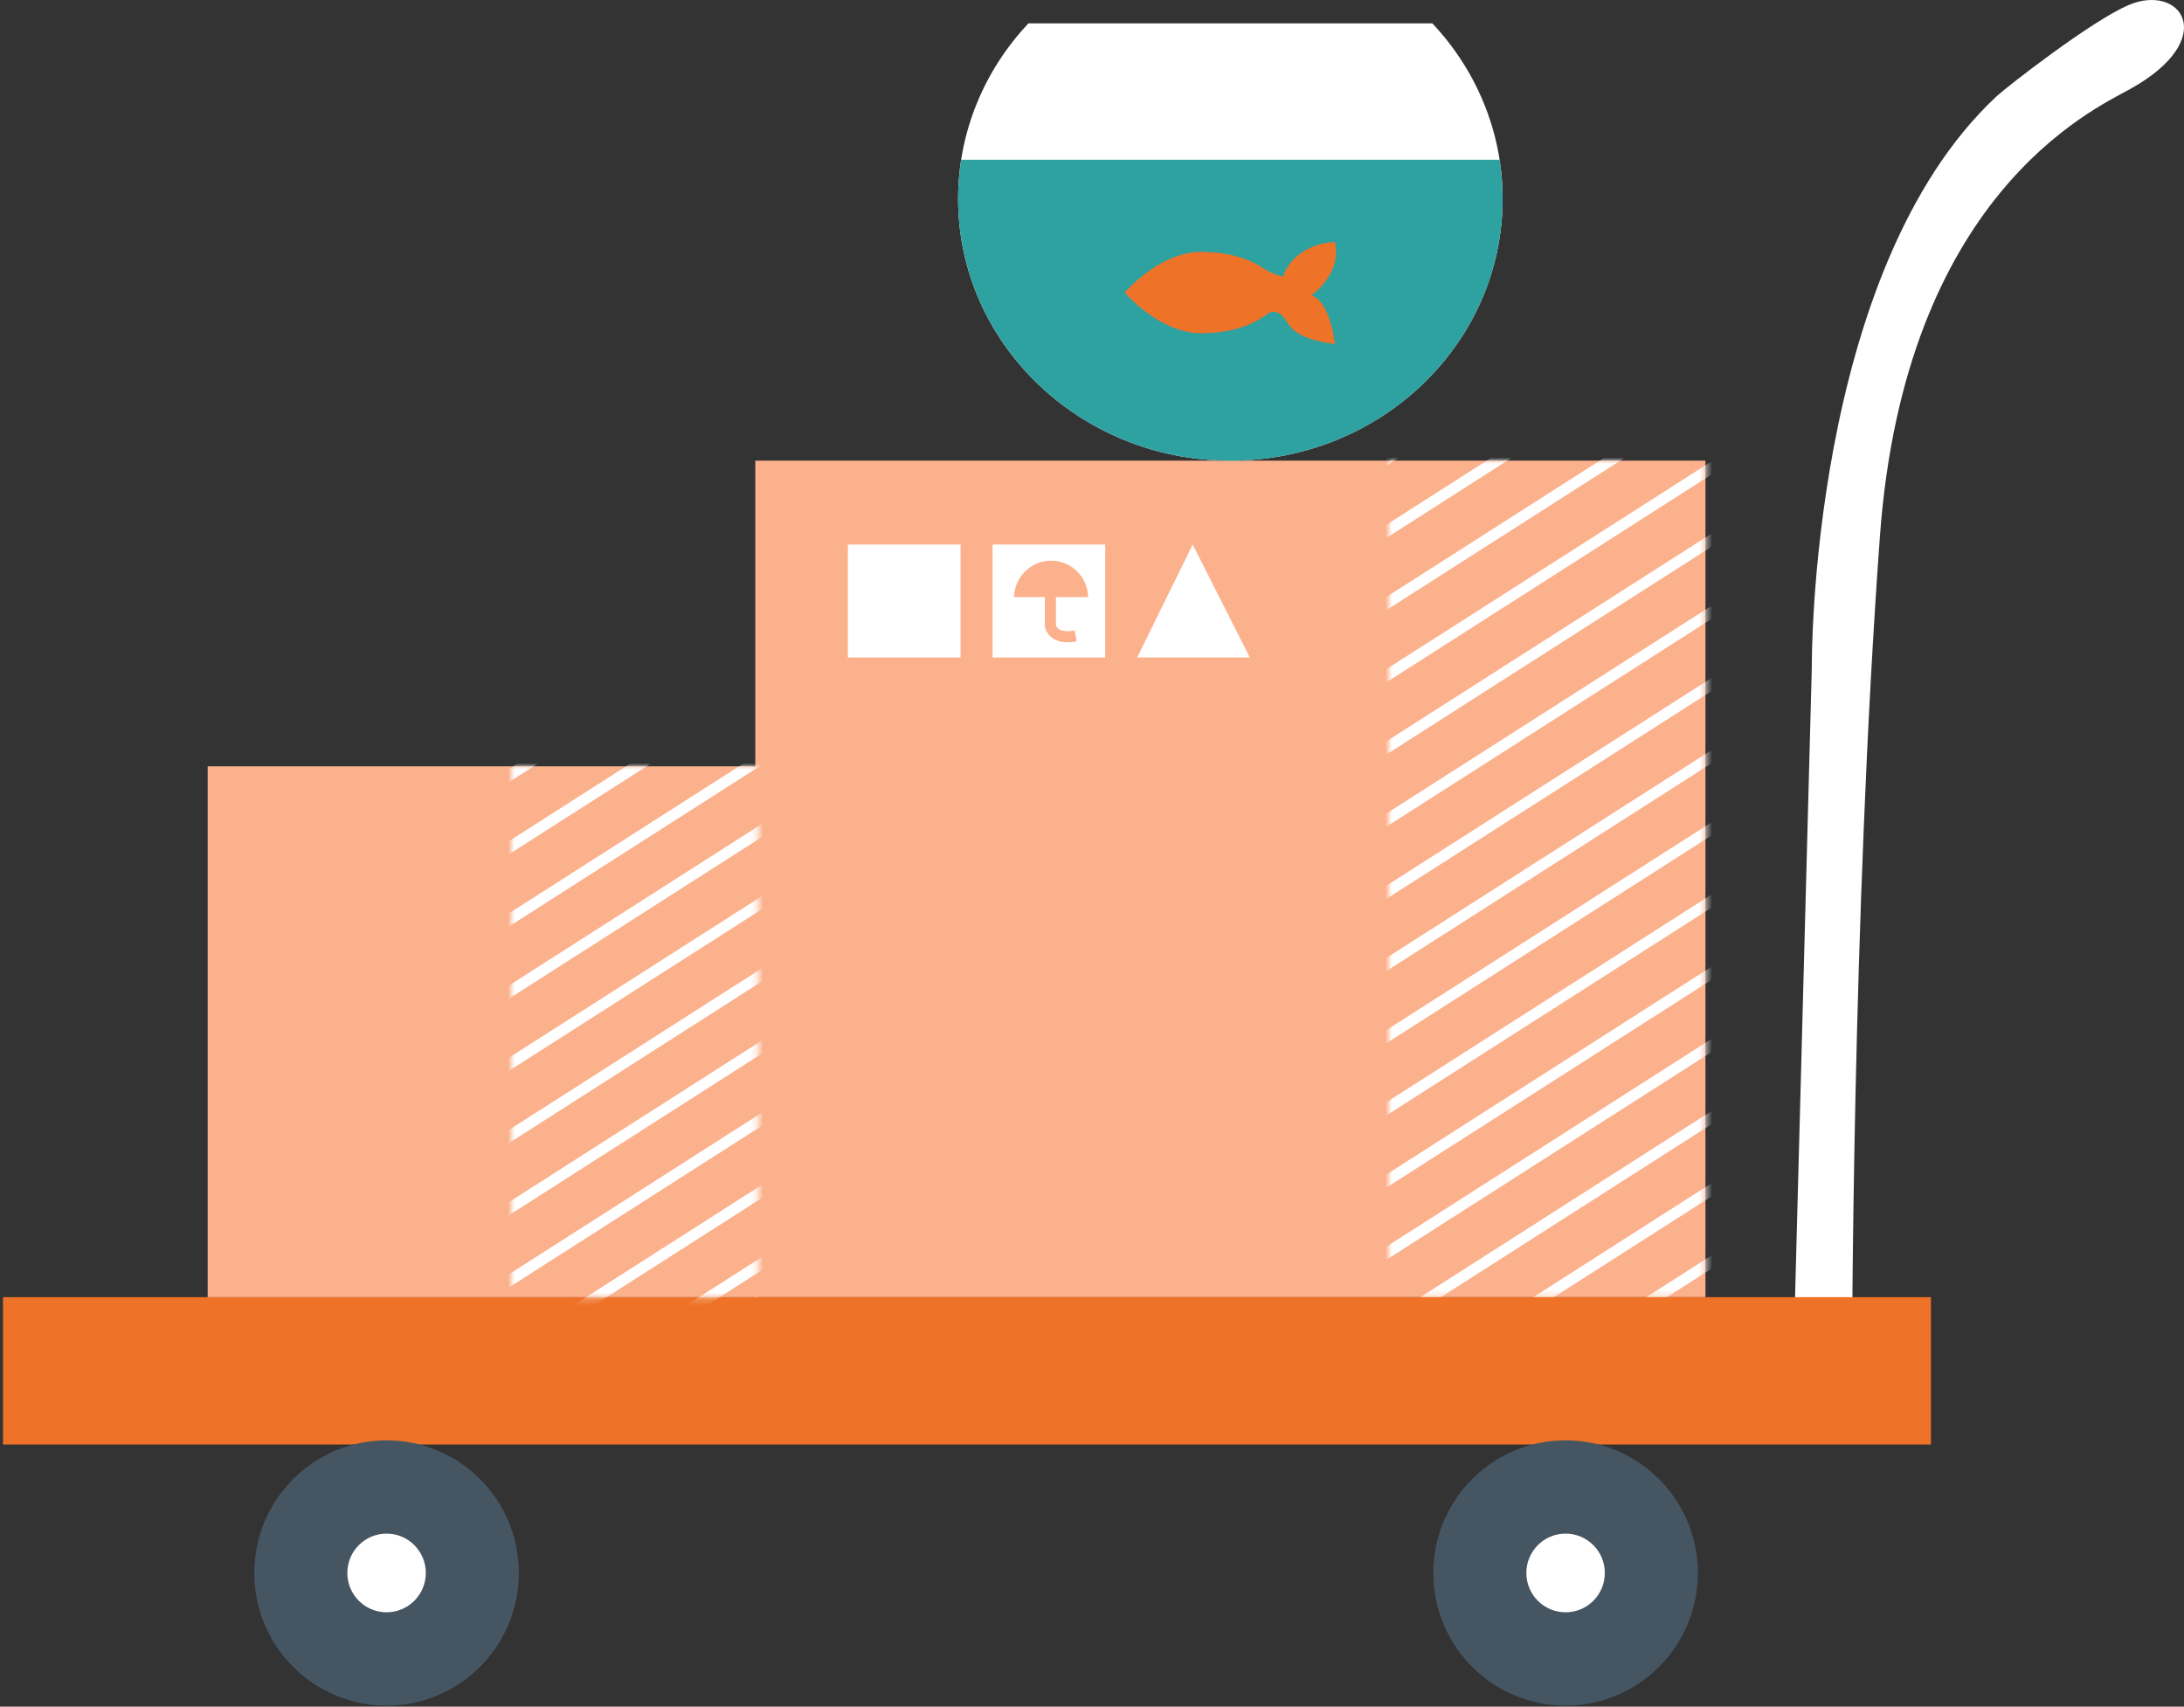 <?xml version="1.0" encoding="UTF-8"?>
<svg width="334px" height="261px" viewBox="0 0 334 261" version="1.1" xmlns="http://www.w3.org/2000/svg" xmlns:xlink="http://www.w3.org/1999/xlink">
    <rect x="0" y="0" width="334" height="261" fill="#333333" stroke="none"/>
    <title>Group 163 Copy 2</title>
    <defs>
        <polygon id="path-1" points="0 0 48.449 0 48.449 61.419 0 61.419"></polygon>
        <polygon id="path-3" points="0 0 48.449 0 48.449 68.428 0 68.428"></polygon>
        <polygon id="path-5" points="0 0 48.449 0 48.449 75.438 0 75.438"></polygon>
        <polygon id="path-7" points="0 0 48.449 0 48.449 82.447 0 82.447"></polygon>
        <polygon id="path-9" points="0 0 48.449 0 48.449 89.457 0 89.457"></polygon>
        <polygon id="path-11" points="0 0 48.449 0 48.449 96.466 0 96.466"></polygon>
        <polygon id="path-13" points="0 0 48.449 0 48.449 103.475 0 103.475"></polygon>
        <polygon id="path-15" points="0 0 48.449 0 48.449 110.485 0 110.485"></polygon>
        <polygon id="path-17" points="0 0 48.449 0 48.449 117.494 0 117.494"></polygon>
        <polygon id="path-19" points="0 0 48.449 0 48.449 124.503 0 124.503"></polygon>
        <polygon id="path-21" points="0 0 48.449 0 48.449 127.926 0 127.926"></polygon>
        <polygon id="path-23" points="0 0 48.449 0 48.449 127.926 0 127.926"></polygon>
        <polygon id="path-25" points="0 0 48.449 0 48.449 127.926 0 127.926"></polygon>
        <polygon id="path-27" points="0 0 48.449 0 48.449 127.926 0 127.926"></polygon>
        <polygon id="path-29" points="0 0 48.449 0 48.449 121.748 0 121.748"></polygon>
        <polygon id="path-31" points="0 0 48.449 0 48.449 114.738 0 114.738"></polygon>
        <polygon id="path-33" points="0 0 48.449 0 48.449 107.729 0 107.729"></polygon>
        <polygon id="path-35" points="0 0 48.449 0 48.449 100.72 0 100.72"></polygon>
        <polygon id="path-37" points="0 0 48.449 0 48.449 93.71 0 93.71"></polygon>
        <polygon id="path-39" points="0 0 48.449 0 48.449 86.701 0 86.701"></polygon>
        <polygon id="path-41" points="0 0 48.449 0 48.449 79.692 0 79.692"></polygon>
        <polygon id="path-43" points="0 0 48.449 0 48.449 72.682 0 72.682"></polygon>
        <polygon id="path-45" points="0 0 48.449 0 48.449 65.673 0 65.673"></polygon>
        <polygon id="path-47" points="0 0 37.77 0 37.77 14.675 0 14.675"></polygon>
        <polygon id="path-49" points="0 0 37.77 0 37.77 21.684 0 21.684"></polygon>
        <polygon id="path-51" points="0 0 37.77 0 37.77 28.694 0 28.694"></polygon>
        <polygon id="path-53" points="0 0 37.77 0 37.77 35.703 0 35.703"></polygon>
        <polygon id="path-55" points="0 0 37.77 0 37.77 42.713 0 42.713"></polygon>
        <polygon id="path-57" points="0 0 37.77 0 37.77 49.722 0 49.722"></polygon>
        <polygon id="path-59" points="0 0 37.77 0 37.77 56.731 0 56.731"></polygon>
        <polygon id="path-61" points="0 0 37.77 0 37.77 63.741 0 63.741"></polygon>
        <polygon id="path-63" points="0 0 37.77 0 37.77 70.75 0 70.75"></polygon>
        <polygon id="path-65" points="0 0 37.77 0 37.77 77.759 0 77.759"></polygon>
        <polygon id="path-67" points="0 0 37.77 0 37.77 81.182 0 81.182"></polygon>
        <polygon id="path-69" points="0 0 37.77 0 37.77 81.182 0 81.182"></polygon>
        <polygon id="path-71" points="0 0 37.77 0 37.77 81.182 0 81.182"></polygon>
        <polygon id="path-73" points="0 0 37.77 0 37.77 81.182 0 81.182"></polygon>
        <polygon id="path-75" points="0 0 37.77 0 37.77 81.182 0 81.182"></polygon>
        <polygon id="path-77" points="0 0 37.77 0 37.77 81.182 0 81.182"></polygon>
        <polygon id="path-79" points="0 0 37.77 0 37.77 81.182 0 81.182"></polygon>
        <polygon id="path-81" points="0 0 37.77 0 37.77 81.182 0 81.182"></polygon>
        <polygon id="path-83" points="0 0 37.77 0 37.77 81.182 0 81.182"></polygon>
        <polygon id="path-85" points="0 0 37.77 0 37.77 81.182 0 81.182"></polygon>
        <polygon id="path-87" points="0 0 37.77 0 37.77 79.692 0 79.692"></polygon>
        <polygon id="path-89" points="0 0 37.77 0 37.77 72.682 0 72.682"></polygon>
        <polygon id="path-91" points="0 0 37.77 0 37.77 65.673 0 65.673"></polygon>
    </defs>
    <g id="Page-1" stroke="none" stroke-width="1" fill="none" fill-rule="evenodd">
        <g id="Desktop/Our-Services" transform="translate(-888, -239)">
            <g id="Group-163-Copy-2" transform="translate(888.456, 239)">
                <g id="Group-5" transform="translate(115.055, 0)">
                    <path d="M210.149,13.674 C204.5,16.79 175.788,29.928 171.982,82.067 C167.723,140.423 167.723,208.741 167.723,208.741 L158.731,208.741 L161.571,101.994 C161.571,101.994 161.097,41.503 189.831,14.723 C191.325,13.33 204.288,3.219 210,0.78 C218.074,-2.668 224.098,5.979 210.149,13.674" id="Fill-1" fill="#FFFFFF"></path>
                    <polygon id="Fill-3" fill="#FCB18D" points="0 198.376 145.303 198.376 145.303 70.45 0 70.45"></polygon>
                </g>
                <g id="Group-75" transform="translate(211.909, 70.45)">
                    <g id="Group-8">
                        <mask id="mask-2" fill="white">
                            <use xlink:href="#path-1"></use>
                        </mask>
                        <g id="Clip-7"></g>
                        <path d="M-181.895,61.419 C-182.174,61.419 -182.447,61.281 -182.608,61.027 C-182.859,60.633 -182.743,60.109 -182.35,59.858 L55.037,-91.819 C55.43,-92.07 55.953,-91.955 56.204,-91.56 C56.455,-91.166 56.339,-90.642 55.945,-90.391 L-181.441,61.286 C-181.582,61.376 -181.739,61.419 -181.895,61.419" id="Fill-6" fill="#FFFFFF" mask="url(#mask-2)"></path>
                    </g>
                    <g id="Group-11">
                        <mask id="mask-4" fill="white">
                            <use xlink:href="#path-3"></use>
                        </mask>
                        <g id="Clip-10"></g>
                        <path d="M-175.587,68.428 C-175.866,68.428 -176.139,68.29 -176.3,68.036 C-176.551,67.642 -176.436,67.118 -176.042,66.866 L61.345,-84.81 C61.739,-85.061 62.261,-84.945 62.512,-84.551 C62.763,-84.156 62.648,-83.632 62.254,-83.381 L-175.133,68.295 C-175.274,68.385 -175.432,68.428 -175.587,68.428" id="Fill-9" fill="#FFFFFF" mask="url(#mask-4)"></path>
                    </g>
                    <g id="Group-14">
                        <mask id="mask-6" fill="white">
                            <use xlink:href="#path-5"></use>
                        </mask>
                        <g id="Clip-13"></g>
                        <path d="M-169.279,75.438 C-169.558,75.438 -169.831,75.299 -169.992,75.046 C-170.243,74.652 -170.127,74.128 -169.734,73.876 L67.653,-77.8 C68.046,-78.052 68.568,-77.936 68.82,-77.542 C69.071,-77.147 68.953,-76.623 68.561,-76.372 L-168.825,75.305 C-168.966,75.395 -169.123,75.438 -169.279,75.438" id="Fill-12" fill="#FFFFFF" mask="url(#mask-6)"></path>
                    </g>
                    <g id="Group-17">
                        <mask id="mask-8" fill="white">
                            <use xlink:href="#path-7"></use>
                        </mask>
                        <g id="Clip-16"></g>
                        <path d="M-162.971,82.447 C-163.25,82.447 -163.523,82.309 -163.684,82.055 C-163.935,81.661 -163.816,81.137 -163.426,80.886 L73.961,-70.791 C74.354,-71.042 74.876,-70.926 75.128,-70.532 C75.379,-70.138 75.263,-69.614 74.869,-69.362 L-162.517,82.314 C-162.658,82.404 -162.815,82.447 -162.971,82.447" id="Fill-15" fill="#FFFFFF" mask="url(#mask-8)"></path>
                    </g>
                    <g id="Group-20">
                        <mask id="mask-10" fill="white">
                            <use xlink:href="#path-9"></use>
                        </mask>
                        <g id="Clip-19"></g>
                        <path d="M-156.663,89.457 C-156.942,89.457 -157.215,89.318 -157.376,89.064 C-157.627,88.67 -157.511,88.147 -157.118,87.895 L80.269,-63.782 C80.663,-64.032 81.185,-63.917 81.436,-63.522 C81.687,-63.128 81.569,-62.605 81.177,-62.353 L-156.209,89.324 C-156.35,89.414 -156.507,89.457 -156.663,89.457" id="Fill-18" fill="#FFFFFF" mask="url(#mask-10)"></path>
                    </g>
                    <g id="Group-23">
                        <mask id="mask-12" fill="white">
                            <use xlink:href="#path-11"></use>
                        </mask>
                        <g id="Clip-22"></g>
                        <path d="M-150.354,96.466 C-150.633,96.466 -150.906,96.327 -151.068,96.074 C-151.318,95.68 -151.203,95.156 -150.809,94.904 L86.578,-56.772 C86.971,-57.024 87.494,-56.909 87.744,-56.514 C87.995,-56.119 87.879,-55.595 87.486,-55.344 L-149.901,96.333 C-150.041,96.423 -150.199,96.466 -150.354,96.466" id="Fill-21" fill="#FFFFFF" mask="url(#mask-12)"></path>
                    </g>
                    <g id="Group-26">
                        <mask id="mask-14" fill="white">
                            <use xlink:href="#path-13"></use>
                        </mask>
                        <g id="Clip-25"></g>
                        <path d="M-144.047,103.475 C-144.325,103.475 -144.599,103.337 -144.76,103.083 C-145.011,102.689 -144.895,102.165 -144.501,101.913 L92.885,-49.763 C93.279,-50.014 93.802,-49.898 94.053,-49.504 C94.303,-49.11 94.188,-48.586 93.794,-48.334 L-143.593,103.342 C-143.734,103.432 -143.891,103.475 -144.047,103.475" id="Fill-24" fill="#FFFFFF" mask="url(#mask-14)"></path>
                    </g>
                    <g id="Group-29">
                        <mask id="mask-16" fill="white">
                            <use xlink:href="#path-15"></use>
                        </mask>
                        <g id="Clip-28"></g>
                        <path d="M-137.738,110.485 C-138.017,110.485 -138.291,110.346 -138.451,110.093 C-138.702,109.699 -138.587,109.175 -138.193,108.923 L99.194,-42.753 C99.587,-43.005 100.109,-42.889 100.361,-42.495 C100.611,-42.1 100.496,-41.576 100.102,-41.325 L-137.285,110.352 C-137.425,110.442 -137.583,110.485 -137.738,110.485" id="Fill-27" fill="#FFFFFF" mask="url(#mask-16)"></path>
                    </g>
                    <g id="Group-32">
                        <mask id="mask-18" fill="white">
                            <use xlink:href="#path-17"></use>
                        </mask>
                        <g id="Clip-31"></g>
                        <path d="M-131.43,117.494 C-131.709,117.494 -131.983,117.355 -132.143,117.102 C-132.394,116.708 -132.279,116.184 -131.885,115.932 L105.502,-35.744 C105.895,-35.996 106.417,-35.881 106.669,-35.486 C106.919,-35.091 106.804,-34.567 106.41,-34.316 L-130.977,117.361 C-131.117,117.451 -131.275,117.494 -131.43,117.494" id="Fill-30" fill="#FFFFFF" mask="url(#mask-18)"></path>
                    </g>
                    <g id="Group-35">
                        <mask id="mask-20" fill="white">
                            <use xlink:href="#path-19"></use>
                        </mask>
                        <g id="Clip-34"></g>
                        <path d="M-125.122,124.503 C-125.401,124.503 -125.674,124.365 -125.835,124.111 C-126.086,123.717 -125.971,123.193 -125.577,122.941 L111.81,-28.735 C112.204,-28.986 112.726,-28.87 112.977,-28.476 C113.228,-28.082 113.112,-27.558 112.718,-27.306 L-124.668,124.37 C-124.809,124.46 -124.967,124.503 -125.122,124.503" id="Fill-33" fill="#FFFFFF" mask="url(#mask-20)"></path>
                    </g>
                    <g id="Group-38">
                        <mask id="mask-22" fill="white">
                            <use xlink:href="#path-21"></use>
                        </mask>
                        <g id="Clip-37"></g>
                        <path d="M-118.814,131.512 C-119.093,131.512 -119.367,131.374 -119.528,131.12 C-119.779,130.726 -119.663,130.202 -119.269,129.95 L118.118,-21.726 C118.511,-21.977 119.034,-21.861 119.285,-21.467 C119.536,-21.072 119.42,-20.549 119.027,-20.297 L-118.361,131.379 C-118.501,131.469 -118.659,131.512 -118.814,131.512" id="Fill-36" fill="#FFFFFF" mask="url(#mask-22)"></path>
                    </g>
                    <g id="Group-41">
                        <mask id="mask-24" fill="white">
                            <use xlink:href="#path-23"></use>
                        </mask>
                        <g id="Clip-40"></g>
                        <path d="M-112.506,138.522 C-112.785,138.522 -113.059,138.383 -113.219,138.129 C-113.471,137.735 -113.355,137.211 -112.961,136.96 L124.427,-14.717 C124.82,-14.968 125.342,-14.852 125.593,-14.458 C125.844,-14.063 125.729,-13.54 125.335,-13.288 L-112.053,138.389 C-112.193,138.478 -112.351,138.522 -112.506,138.522" id="Fill-39" fill="#FFFFFF" mask="url(#mask-24)"></path>
                    </g>
                    <g id="Group-44">
                        <mask id="mask-26" fill="white">
                            <use xlink:href="#path-25"></use>
                        </mask>
                        <g id="Clip-43"></g>
                        <path d="M-106.198,145.531 C-106.477,145.531 -106.75,145.392 -106.911,145.138 C-107.162,144.744 -107.047,144.22 -106.653,143.969 L130.734,-7.708 C131.128,-7.959 131.65,-7.843 131.901,-7.449 C132.152,-7.054 132.036,-6.531 131.643,-6.279 L-105.744,145.398 C-105.885,145.487 -106.043,145.531 -106.198,145.531" id="Fill-42" fill="#FFFFFF" mask="url(#mask-26)"></path>
                    </g>
                    <g id="Group-47">
                        <mask id="mask-28" fill="white">
                            <use xlink:href="#path-27"></use>
                        </mask>
                        <g id="Clip-46"></g>
                        <path d="M-99.89,152.54 C-100.169,152.54 -100.442,152.402 -100.603,152.148 C-100.854,151.754 -100.738,151.23 -100.345,150.978 L137.043,-0.698 C137.436,-0.949 137.959,-0.833 138.209,-0.439 C138.46,-0.044 138.345,0.479 137.951,0.731 L-99.436,152.407 C-99.577,152.497 -99.735,152.54 -99.89,152.54" id="Fill-45" fill="#FFFFFF" mask="url(#mask-28)"></path>
                    </g>
                    <g id="Group-50" transform="translate(0, 6.178)">
                        <mask id="mask-30" fill="white">
                            <use xlink:href="#path-29"></use>
                        </mask>
                        <g id="Clip-49"></g>
                        <path d="M-93.582,153.371 C-93.861,153.371 -94.134,153.233 -94.295,152.979 C-94.546,152.585 -94.43,152.061 -94.037,151.809 L143.351,0.133 C143.744,-0.118 144.267,-0.003 144.517,0.392 C144.768,0.786 144.653,1.31 144.259,1.561 L-93.128,153.238 C-93.269,153.328 -93.427,153.371 -93.582,153.371" id="Fill-48" fill="#FFFFFF" mask="url(#mask-30)"></path>
                    </g>
                    <g id="Group-53" transform="translate(0, 13.188)">
                        <mask id="mask-32" fill="white">
                            <use xlink:href="#path-31"></use>
                        </mask>
                        <g id="Clip-52"></g>
                        <path d="M-87.273,153.371 C-87.552,153.371 -87.826,153.233 -87.987,152.979 C-88.238,152.585 -88.122,152.061 -87.728,151.809 L149.659,0.132 C150.053,-0.118 150.575,-0.002 150.826,0.392 C151.077,0.786 150.962,1.31 150.567,1.561 L-86.82,153.238 C-86.961,153.328 -87.118,153.371 -87.273,153.371" id="Fill-51" fill="#FFFFFF" mask="url(#mask-32)"></path>
                    </g>
                    <g id="Group-56" transform="translate(0, 20.197)">
                        <mask id="mask-34" fill="white">
                            <use xlink:href="#path-33"></use>
                        </mask>
                        <g id="Clip-55"></g>
                        <path d="M-80.966,153.371 C-81.245,153.371 -81.518,153.233 -81.679,152.979 C-81.93,152.585 -81.814,152.061 -81.421,151.809 L155.967,0.133 C156.36,-0.119 156.882,-0.003 157.133,0.392 C157.384,0.786 157.268,1.31 156.875,1.562 L-80.512,153.238 C-80.653,153.328 -80.811,153.371 -80.966,153.371" id="Fill-54" fill="#FFFFFF" mask="url(#mask-34)"></path>
                    </g>
                    <g id="Group-59" transform="translate(0, 27.206)">
                        <mask id="mask-36" fill="white">
                            <use xlink:href="#path-35"></use>
                        </mask>
                        <g id="Clip-58"></g>
                        <path d="M-74.657,153.371 C-74.936,153.371 -75.21,153.232 -75.371,152.979 C-75.622,152.585 -75.506,152.061 -75.112,151.809 L162.275,0.133 C162.668,-0.119 163.191,-0.002 163.442,0.392 C163.692,0.786 163.577,1.31 163.183,1.562 L-74.204,153.238 C-74.344,153.328 -74.502,153.371 -74.657,153.371" id="Fill-57" fill="#FFFFFF" mask="url(#mask-36)"></path>
                    </g>
                    <g id="Group-62" transform="translate(0, 34.215)">
                        <mask id="mask-38" fill="white">
                            <use xlink:href="#path-37"></use>
                        </mask>
                        <g id="Clip-61"></g>
                        <path d="M-68.349,153.371 C-68.628,153.371 -68.901,153.233 -69.062,152.979 C-69.313,152.585 -69.198,152.061 -68.804,151.809 L168.583,0.132 C168.977,-0.118 169.499,-0.002 169.75,0.392 C170.001,0.786 169.885,1.31 169.491,1.561 L-67.895,153.238 C-68.036,153.328 -68.194,153.371 -68.349,153.371" id="Fill-60" fill="#FFFFFF" mask="url(#mask-38)"></path>
                    </g>
                    <g id="Group-65" transform="translate(0, 41.225)">
                        <mask id="mask-40" fill="white">
                            <use xlink:href="#path-39"></use>
                        </mask>
                        <g id="Clip-64"></g>
                        <path d="M-62.041,153.371 C-62.32,153.371 -62.593,153.232 -62.754,152.979 C-63.006,152.585 -62.89,152.061 -62.496,151.809 L174.891,0.133 C175.284,-0.118 175.807,-0.003 176.058,0.392 C176.308,0.786 176.193,1.31 175.799,1.561 L-61.588,153.238 C-61.728,153.328 -61.886,153.371 -62.041,153.371" id="Fill-63" fill="#FFFFFF" mask="url(#mask-40)"></path>
                    </g>
                    <g id="Group-68" transform="translate(0, 48.234)">
                        <mask id="mask-42" fill="white">
                            <use xlink:href="#path-41"></use>
                        </mask>
                        <g id="Clip-67"></g>
                        <path d="M-55.733,153.372 C-56.012,153.372 -56.285,153.233 -56.446,152.98 C-56.697,152.585 -56.582,152.062 -56.188,151.81 L181.2,0.133 C181.593,-0.118 182.116,-0.003 182.366,0.392 C182.617,0.786 182.502,1.31 182.108,1.562 L-55.279,153.239 C-55.42,153.329 -55.578,153.372 -55.733,153.372" id="Fill-66" fill="#FFFFFF" mask="url(#mask-42)"></path>
                    </g>
                    <g id="Group-71" transform="translate(0, 55.244)">
                        <mask id="mask-44" fill="white">
                            <use xlink:href="#path-43"></use>
                        </mask>
                        <g id="Clip-70"></g>
                        <path d="M-49.425,153.371 C-49.704,153.371 -49.977,153.232 -50.138,152.979 C-50.389,152.584 -50.273,152.061 -49.88,151.809 L187.507,0.132 C187.901,-0.118 188.423,-0.002 188.674,0.392 C188.925,0.786 188.809,1.31 188.416,1.561 L-48.971,153.238 C-49.112,153.328 -49.27,153.371 -49.425,153.371" id="Fill-69" fill="#FFFFFF" mask="url(#mask-44)"></path>
                    </g>
                    <g id="Group-74" transform="translate(0, 62.253)">
                        <mask id="mask-46" fill="white">
                            <use xlink:href="#path-45"></use>
                        </mask>
                        <g id="Clip-73"></g>
                        <path d="M-43.117,153.372 C-43.396,153.372 -43.669,153.233 -43.83,152.979 C-44.081,152.585 -43.965,152.061 -43.572,151.81 L193.815,0.133 C194.208,-0.118 194.731,-0.003 194.982,0.391 C195.233,0.786 195.117,1.31 194.724,1.562 L-42.663,153.239 C-42.804,153.328 -42.962,153.372 -43.117,153.372" id="Fill-72" fill="#FFFFFF" mask="url(#mask-46)"></path>
                    </g>
                </g>
                <g id="Group-92" transform="translate(0, 3.569)">
                    <polygon id="Fill-76" fill="#FFFFFF" points="129.215 96.981 146.444 96.981 146.444 79.708 129.215 79.708"></polygon>
                    <polygon id="Fill-78" fill="#FFFFFF" points="151.333 96.981 168.562 96.981 168.562 79.708 151.333 79.708"></polygon>
                    <polygon id="Fill-79" fill="#FFFFFF" points="190.68 96.98 173.452 96.98 181.942 79.708"></polygon>
                    <path d="M165.954,87.743 C165.892,84.659 163.381,82.178 160.29,82.178 C157.2,82.178 154.688,84.659 154.626,87.743 L165.954,87.743 Z" id="Fill-80" fill="#FCB18D"></path>
                    <path d="M162.834,94.656 C161.855,94.656 161.048,94.425 160.426,93.965 C159.499,93.279 159.359,92.346 159.346,92.242 L159.339,92.137 L159.339,86.068 L161.029,86.068 L161.029,92.061 C161.084,92.271 161.48,93.287 163.899,92.859 L164.192,94.528 C163.708,94.613 163.255,94.656 162.834,94.656" id="Fill-81" fill="#FCB18D"></path>
                    <polygon id="Fill-82" fill="#EE7328" points="0 217.343 294.845 217.343 294.845 194.807 0 194.807"></polygon>
                    <path d="M218.739,236.986 C218.739,248.188 227.797,257.268 238.97,257.268 C250.143,257.268 259.201,248.188 259.201,236.986 C259.201,225.785 250.143,216.704 238.97,216.704 C227.797,216.704 218.739,225.785 218.739,236.986" id="Fill-83" fill="#465562"></path>
                    <path d="M38.432,236.986 C38.432,248.188 47.49,257.268 58.663,257.268 C69.836,257.268 78.894,248.188 78.894,236.986 C78.894,225.785 69.836,216.704 58.663,216.704 C47.49,216.704 38.432,225.785 38.432,236.986" id="Fill-84" fill="#465562"></path>
                    <path d="M232.968,236.986 C232.968,240.309 235.655,243.002 238.97,243.002 C242.284,243.002 244.971,240.309 244.971,236.986 C244.971,233.663 242.284,230.969 238.97,230.969 C235.655,230.969 232.968,233.663 232.968,236.986" id="Fill-85" fill="#FFFFFF"></path>
                    <path d="M52.661,236.986 C52.661,240.309 55.348,243.002 58.663,243.002 C61.977,243.002 64.664,240.309 64.664,236.986 C64.664,233.663 61.977,230.969 58.663,230.969 C55.348,230.969 52.661,233.663 52.661,236.986" id="Fill-86" fill="#FFFFFF"></path>
                    <path d="M156.826,0 C150.142,7.101 146.07,16.519 146.07,26.85 C146.07,48.959 164.712,66.881 187.706,66.881 C210.7,66.881 229.341,48.959 229.341,26.85 C229.341,16.519 225.27,7.101 218.586,0 L156.826,0 Z" id="Fill-87" fill="#FFFFFF"></path>
                    <path d="M229.341,26.85 C229.341,24.816 229.178,22.819 228.873,20.866 L146.538,20.866 C146.234,22.819 146.071,24.816 146.071,26.85 C146.071,48.959 164.711,66.881 187.706,66.881 C210.701,66.881 229.341,48.959 229.341,26.85" id="Fill-88" fill="#2EA1A1"></path>
                    <path d="M195.044,41.17 C195.044,44.608 189.784,47.395 183.296,47.395 C176.808,47.395 171.548,41.17 171.548,41.17 C171.548,41.17 176.808,34.946 183.296,34.946 C189.784,34.946 195.044,37.733 195.044,41.17" id="Fill-89" fill="#EE7328"></path>
                    <path d="M203.687,33.441 C203.687,33.441 197.707,33.461 195.734,38.73 C195.734,38.73 194.595,38.559 192.817,37.525 L192.817,44.913 C192.817,44.913 194.029,43.367 195.49,44.588 C196.951,45.808 196.302,48.005 203.687,49.063 C203.687,49.063 203.08,42.635 200.097,41.577 C200.097,41.577 204.824,38.404 203.687,33.441" id="Fill-90" fill="#EE7328"></path>
                    <polygon id="Fill-91" fill="#FCB18D" points="31.306 194.808 115.504 194.808 115.504 113.626 31.306 113.626"></polygon>
                </g>
                <g id="Group-162" transform="translate(77.734, 117.194)">
                    <g id="Group-95">
                        <mask id="mask-48" fill="white">
                            <use xlink:href="#path-47"></use>
                        </mask>
                        <g id="Clip-94"></g>
                        <path d="M-192.574,14.675 C-192.853,14.675 -193.126,14.537 -193.287,14.283 C-193.538,13.889 -193.422,13.365 -193.029,13.113 L44.358,-138.564 C44.752,-138.814 45.274,-138.699 45.525,-138.304 C45.776,-137.91 45.66,-137.386 45.266,-137.135 L-192.12,14.542 C-192.261,14.632 -192.418,14.675 -192.574,14.675" id="Fill-93" fill="#FFFFFF" mask="url(#mask-48)"></path>
                    </g>
                    <g id="Group-98">
                        <mask id="mask-50" fill="white">
                            <use xlink:href="#path-49"></use>
                        </mask>
                        <g id="Clip-97"></g>
                        <path d="M-186.266,21.684 C-186.545,21.684 -186.818,21.546 -186.979,21.292 C-187.23,20.898 -187.115,20.374 -186.721,20.122 L50.667,-131.554 C51.06,-131.805 51.583,-131.689 51.833,-131.295 C52.084,-130.9 51.969,-130.377 51.575,-130.125 L-185.812,21.551 C-185.953,21.641 -186.111,21.684 -186.266,21.684" id="Fill-96" fill="#FFFFFF" mask="url(#mask-50)"></path>
                    </g>
                    <g id="Group-101">
                        <mask id="mask-52" fill="white">
                            <use xlink:href="#path-51"></use>
                        </mask>
                        <g id="Clip-100"></g>
                        <path d="M-179.958,28.694 C-180.236,28.694 -180.51,28.555 -180.671,28.302 C-180.922,27.907 -180.806,27.384 -180.413,27.132 L56.974,-124.545 C57.368,-124.796 57.89,-124.68 58.141,-124.286 C58.392,-123.891 58.274,-123.367 57.882,-123.116 L-179.504,28.561 C-179.645,28.651 -179.802,28.694 -179.958,28.694" id="Fill-99" fill="#FFFFFF" mask="url(#mask-52)"></path>
                    </g>
                    <g id="Group-104">
                        <mask id="mask-54" fill="white">
                            <use xlink:href="#path-53"></use>
                        </mask>
                        <g id="Clip-103"></g>
                        <path d="M-173.65,35.703 C-173.928,35.703 -174.202,35.565 -174.363,35.311 C-174.614,34.917 -174.495,34.393 -174.104,34.141 L63.282,-117.535 C63.675,-117.786 64.198,-117.67 64.449,-117.276 C64.7,-116.882 64.584,-116.358 64.19,-116.106 L-173.196,35.57 C-173.337,35.66 -173.494,35.703 -173.65,35.703" id="Fill-102" fill="#FFFFFF" mask="url(#mask-54)"></path>
                    </g>
                    <g id="Group-107">
                        <mask id="mask-56" fill="white">
                            <use xlink:href="#path-55"></use>
                        </mask>
                        <g id="Clip-106"></g>
                        <path d="M-167.341,42.713 C-167.62,42.713 -167.894,42.574 -168.055,42.32 C-168.306,41.926 -168.19,41.402 -167.796,41.151 L69.591,-110.526 C69.984,-110.777 70.506,-110.661 70.757,-110.267 C71.008,-109.872 70.892,-109.349 70.499,-109.097 L-166.888,42.58 C-167.029,42.669 -167.186,42.713 -167.341,42.713" id="Fill-105" fill="#FFFFFF" mask="url(#mask-56)"></path>
                    </g>
                    <g id="Group-110">
                        <mask id="mask-58" fill="white">
                            <use xlink:href="#path-57"></use>
                        </mask>
                        <g id="Clip-109"></g>
                        <path d="M-161.033,49.722 C-161.312,49.722 -161.585,49.583 -161.746,49.33 C-161.997,48.935 -161.882,48.412 -161.488,48.16 L75.899,-103.517 C76.292,-103.768 76.815,-103.653 77.066,-103.258 C77.316,-102.863 77.201,-102.339 76.807,-102.088 L-160.579,49.589 C-160.72,49.679 -160.878,49.722 -161.033,49.722" id="Fill-108" fill="#FFFFFF" mask="url(#mask-58)"></path>
                    </g>
                    <g id="Group-113">
                        <mask id="mask-60" fill="white">
                            <use xlink:href="#path-59"></use>
                        </mask>
                        <g id="Clip-112"></g>
                        <path d="M-154.725,56.731 C-155.004,56.731 -155.278,56.593 -155.439,56.339 C-155.69,55.945 -155.574,55.421 -155.18,55.169 L82.207,-96.507 C82.6,-96.759 83.123,-96.643 83.374,-96.248 C83.624,-95.854 83.509,-95.33 83.115,-95.078 L-154.272,56.598 C-154.412,56.688 -154.57,56.731 -154.725,56.731" id="Fill-111" fill="#FFFFFF" mask="url(#mask-60)"></path>
                    </g>
                    <g id="Group-116">
                        <mask id="mask-62" fill="white">
                            <use xlink:href="#path-61"></use>
                        </mask>
                        <g id="Clip-115"></g>
                        <path d="M-148.417,63.741 C-148.696,63.741 -148.97,63.602 -149.13,63.349 C-149.381,62.954 -149.266,62.431 -148.872,62.179 L88.515,-89.498 C88.908,-89.749 89.431,-89.633 89.682,-89.239 C89.932,-88.844 89.817,-88.32 89.423,-88.069 L-147.963,63.608 C-148.104,63.698 -148.262,63.741 -148.417,63.741" id="Fill-114" fill="#FFFFFF" mask="url(#mask-62)"></path>
                    </g>
                    <g id="Group-119">
                        <mask id="mask-64" fill="white">
                            <use xlink:href="#path-63"></use>
                        </mask>
                        <g id="Clip-118"></g>
                        <path d="M-142.109,70.75 C-142.388,70.75 -142.661,70.611 -142.822,70.358 C-143.073,69.963 -142.958,69.44 -142.564,69.188 L94.823,-82.489 C95.216,-82.74 95.739,-82.625 95.99,-82.23 C96.241,-81.835 96.122,-81.311 95.731,-81.06 L-141.655,70.617 C-141.796,70.707 -141.954,70.75 -142.109,70.75" id="Fill-117" fill="#FFFFFF" mask="url(#mask-64)"></path>
                    </g>
                    <g id="Group-122">
                        <mask id="mask-66" fill="white">
                            <use xlink:href="#path-65"></use>
                        </mask>
                        <g id="Clip-121"></g>
                        <path d="M-135.801,77.759 C-136.08,77.759 -136.353,77.62 -136.514,77.367 C-136.765,76.973 -136.65,76.449 -136.256,76.197 L101.132,-75.479 C101.525,-75.731 102.047,-75.614 102.298,-75.22 C102.549,-74.826 102.433,-74.302 102.04,-74.05 L-135.347,77.626 C-135.488,77.716 -135.646,77.759 -135.801,77.759" id="Fill-120" fill="#FFFFFF" mask="url(#mask-66)"></path>
                    </g>
                    <g id="Group-125">
                        <mask id="mask-68" fill="white">
                            <use xlink:href="#path-67"></use>
                        </mask>
                        <g id="Clip-124"></g>
                        <path d="M-129.493,84.768 C-129.772,84.768 -130.045,84.629 -130.206,84.376 C-130.457,83.982 -130.342,83.458 -129.948,83.206 L107.439,-68.47 C107.832,-68.722 108.355,-68.605 108.606,-68.211 C108.857,-67.816 108.741,-67.293 108.348,-67.041 L-129.04,84.635 C-129.18,84.725 -129.338,84.768 -129.493,84.768" id="Fill-123" fill="#FFFFFF" mask="url(#mask-68)"></path>
                    </g>
                    <g id="Group-128">
                        <mask id="mask-70" fill="white">
                            <use xlink:href="#path-69"></use>
                        </mask>
                        <g id="Clip-127"></g>
                        <path d="M-123.185,91.777 C-123.464,91.777 -123.737,91.639 -123.898,91.385 C-124.149,90.991 -124.034,90.467 -123.64,90.215 L113.748,-61.461 C114.141,-61.712 114.663,-61.596 114.914,-61.202 C115.165,-60.808 115.05,-60.284 114.656,-60.033 L-122.732,91.644 C-122.872,91.734 -123.03,91.777 -123.185,91.777" id="Fill-126" fill="#FFFFFF" mask="url(#mask-70)"></path>
                    </g>
                    <g id="Group-131">
                        <mask id="mask-72" fill="white">
                            <use xlink:href="#path-71"></use>
                        </mask>
                        <g id="Clip-130"></g>
                        <path d="M-116.877,98.786 C-117.156,98.786 -117.429,98.648 -117.59,98.394 C-117.841,98 -117.725,97.476 -117.332,97.224 L120.055,-54.452 C120.449,-54.703 120.971,-54.587 121.222,-54.193 C121.473,-53.798 121.357,-53.275 120.964,-53.023 L-116.423,98.653 C-116.564,98.743 -116.722,98.786 -116.877,98.786" id="Fill-129" fill="#FFFFFF" mask="url(#mask-72)"></path>
                    </g>
                    <g id="Group-134">
                        <mask id="mask-74" fill="white">
                            <use xlink:href="#path-73"></use>
                        </mask>
                        <g id="Clip-133"></g>
                        <path d="M-110.569,105.796 C-110.848,105.796 -111.121,105.657 -111.282,105.404 C-111.533,105.01 -111.417,104.486 -111.024,104.234 L126.364,-47.442 C126.757,-47.693 127.28,-47.577 127.53,-47.183 C127.781,-46.789 127.666,-46.265 127.272,-46.013 L-110.115,105.663 C-110.256,105.753 -110.413,105.796 -110.569,105.796" id="Fill-132" fill="#FFFFFF" mask="url(#mask-74)"></path>
                    </g>
                    <g id="Group-137">
                        <mask id="mask-76" fill="white">
                            <use xlink:href="#path-75"></use>
                        </mask>
                        <g id="Clip-136"></g>
                        <path d="M-104.261,112.805 C-104.54,112.805 -104.813,112.667 -104.974,112.413 C-105.225,112.019 -105.109,111.495 -104.716,111.243 L132.672,-40.433 C133.065,-40.684 133.588,-40.568 133.838,-40.174 C134.089,-39.78 133.974,-39.256 133.58,-39.005 L-103.807,112.672 C-103.948,112.762 -104.105,112.805 -104.261,112.805" id="Fill-135" fill="#FFFFFF" mask="url(#mask-76)"></path>
                    </g>
                    <g id="Group-140">
                        <mask id="mask-78" fill="white">
                            <use xlink:href="#path-77"></use>
                        </mask>
                        <g id="Clip-139"></g>
                        <path d="M-97.952,119.815 C-98.231,119.815 -98.505,119.676 -98.665,119.422 C-98.917,119.028 -98.801,118.504 -98.407,118.253 L138.981,-33.424 C139.374,-33.675 139.896,-33.559 140.147,-33.165 C140.398,-32.77 140.283,-32.247 139.889,-31.995 L-97.499,119.682 C-97.639,119.772 -97.797,119.815 -97.952,119.815" id="Fill-138" fill="#FFFFFF" mask="url(#mask-78)"></path>
                    </g>
                    <g id="Group-143">
                        <mask id="mask-80" fill="white">
                            <use xlink:href="#path-79"></use>
                        </mask>
                        <g id="Clip-142"></g>
                        <path d="M-91.645,126.824 C-91.924,126.824 -92.197,126.685 -92.358,126.431 C-92.609,126.037 -92.493,125.513 -92.1,125.262 L145.288,-26.415 C145.681,-26.666 146.203,-26.55 146.454,-26.156 C146.705,-25.761 146.589,-25.238 146.196,-24.986 L-91.191,126.691 C-91.332,126.781 -91.489,126.824 -91.645,126.824" id="Fill-141" fill="#FFFFFF" mask="url(#mask-80)"></path>
                    </g>
                    <g id="Group-146">
                        <mask id="mask-82" fill="white">
                            <use xlink:href="#path-81"></use>
                        </mask>
                        <g id="Clip-145"></g>
                        <path d="M-85.336,133.833 C-85.615,133.833 -85.888,133.695 -86.049,133.441 C-86.3,133.047 -86.185,132.523 -85.791,132.271 L151.596,-19.405 C151.989,-19.656 152.512,-19.54 152.763,-19.146 C153.013,-18.751 152.898,-18.228 152.504,-17.976 L-84.883,133.7 C-85.023,133.79 -85.181,133.833 -85.336,133.833" id="Fill-144" fill="#FFFFFF" mask="url(#mask-82)"></path>
                    </g>
                    <g id="Group-149">
                        <mask id="mask-84" fill="white">
                            <use xlink:href="#path-83"></use>
                        </mask>
                        <g id="Clip-148"></g>
                        <path d="M-79.028,140.843 C-79.307,140.843 -79.58,140.704 -79.741,140.45 C-79.992,140.056 -79.876,139.532 -79.483,139.281 L157.904,-12.396 C158.298,-12.647 158.82,-12.531 159.071,-12.137 C159.322,-11.742 159.206,-11.219 158.813,-10.967 L-78.574,140.71 C-78.715,140.8 -78.873,140.843 -79.028,140.843" id="Fill-147" fill="#FFFFFF" mask="url(#mask-84)"></path>
                    </g>
                    <g id="Group-152">
                        <mask id="mask-86" fill="white">
                            <use xlink:href="#path-85"></use>
                        </mask>
                        <g id="Clip-151"></g>
                        <path d="M-72.72,147.852 C-72.999,147.852 -73.272,147.713 -73.433,147.459 C-73.684,147.065 -73.569,146.541 -73.175,146.29 L164.212,-5.387 C164.605,-5.638 165.128,-5.522 165.379,-5.128 C165.63,-4.733 165.514,-4.21 165.12,-3.958 L-72.267,147.719 C-72.407,147.808 -72.565,147.852 -72.72,147.852" id="Fill-150" fill="#FFFFFF" mask="url(#mask-86)"></path>
                    </g>
                    <g id="Group-155" transform="translate(0, 1.489)">
                        <mask id="mask-88" fill="white">
                            <use xlink:href="#path-87"></use>
                        </mask>
                        <g id="Clip-154"></g>
                        <path d="M-66.412,153.372 C-66.691,153.372 -66.964,153.233 -67.125,152.98 C-67.376,152.585 -67.26,152.062 -66.867,151.81 L170.521,0.133 C170.914,-0.118 171.437,-0.003 171.687,0.392 C171.938,0.786 171.823,1.31 171.429,1.562 L-65.958,153.239 C-66.099,153.329 -66.257,153.372 -66.412,153.372" id="Fill-153" fill="#FFFFFF" mask="url(#mask-88)"></path>
                    </g>
                    <g id="Group-158" transform="translate(0, 8.499)">
                        <mask id="mask-90" fill="white">
                            <use xlink:href="#path-89"></use>
                        </mask>
                        <g id="Clip-157"></g>
                        <path d="M-60.104,153.371 C-60.383,153.371 -60.656,153.232 -60.817,152.979 C-61.068,152.584 -60.952,152.061 -60.559,151.809 L176.828,0.132 C177.222,-0.118 177.744,-0.002 177.995,0.392 C178.246,0.786 178.13,1.31 177.737,1.561 L-59.65,153.238 C-59.791,153.328 -59.948,153.371 -60.104,153.371" id="Fill-156" fill="#FFFFFF" mask="url(#mask-90)"></path>
                    </g>
                    <g id="Group-161" transform="translate(0, 15.509)">
                        <mask id="mask-92" fill="white">
                            <use xlink:href="#path-91"></use>
                        </mask>
                        <g id="Clip-160"></g>
                        <path d="M-53.796,153.372 C-54.075,153.372 -54.348,153.233 -54.509,152.979 C-54.76,152.585 -54.644,152.061 -54.251,151.81 L183.136,0.133 C183.529,-0.118 184.052,-0.003 184.303,0.391 C184.554,0.786 184.438,1.31 184.045,1.562 L-53.342,153.239 C-53.483,153.328 -53.64,153.372 -53.796,153.372" id="Fill-159" fill="#FFFFFF" mask="url(#mask-92)"></path>
                    </g>
                </g>
            </g>
        </g>
    </g>
</svg>